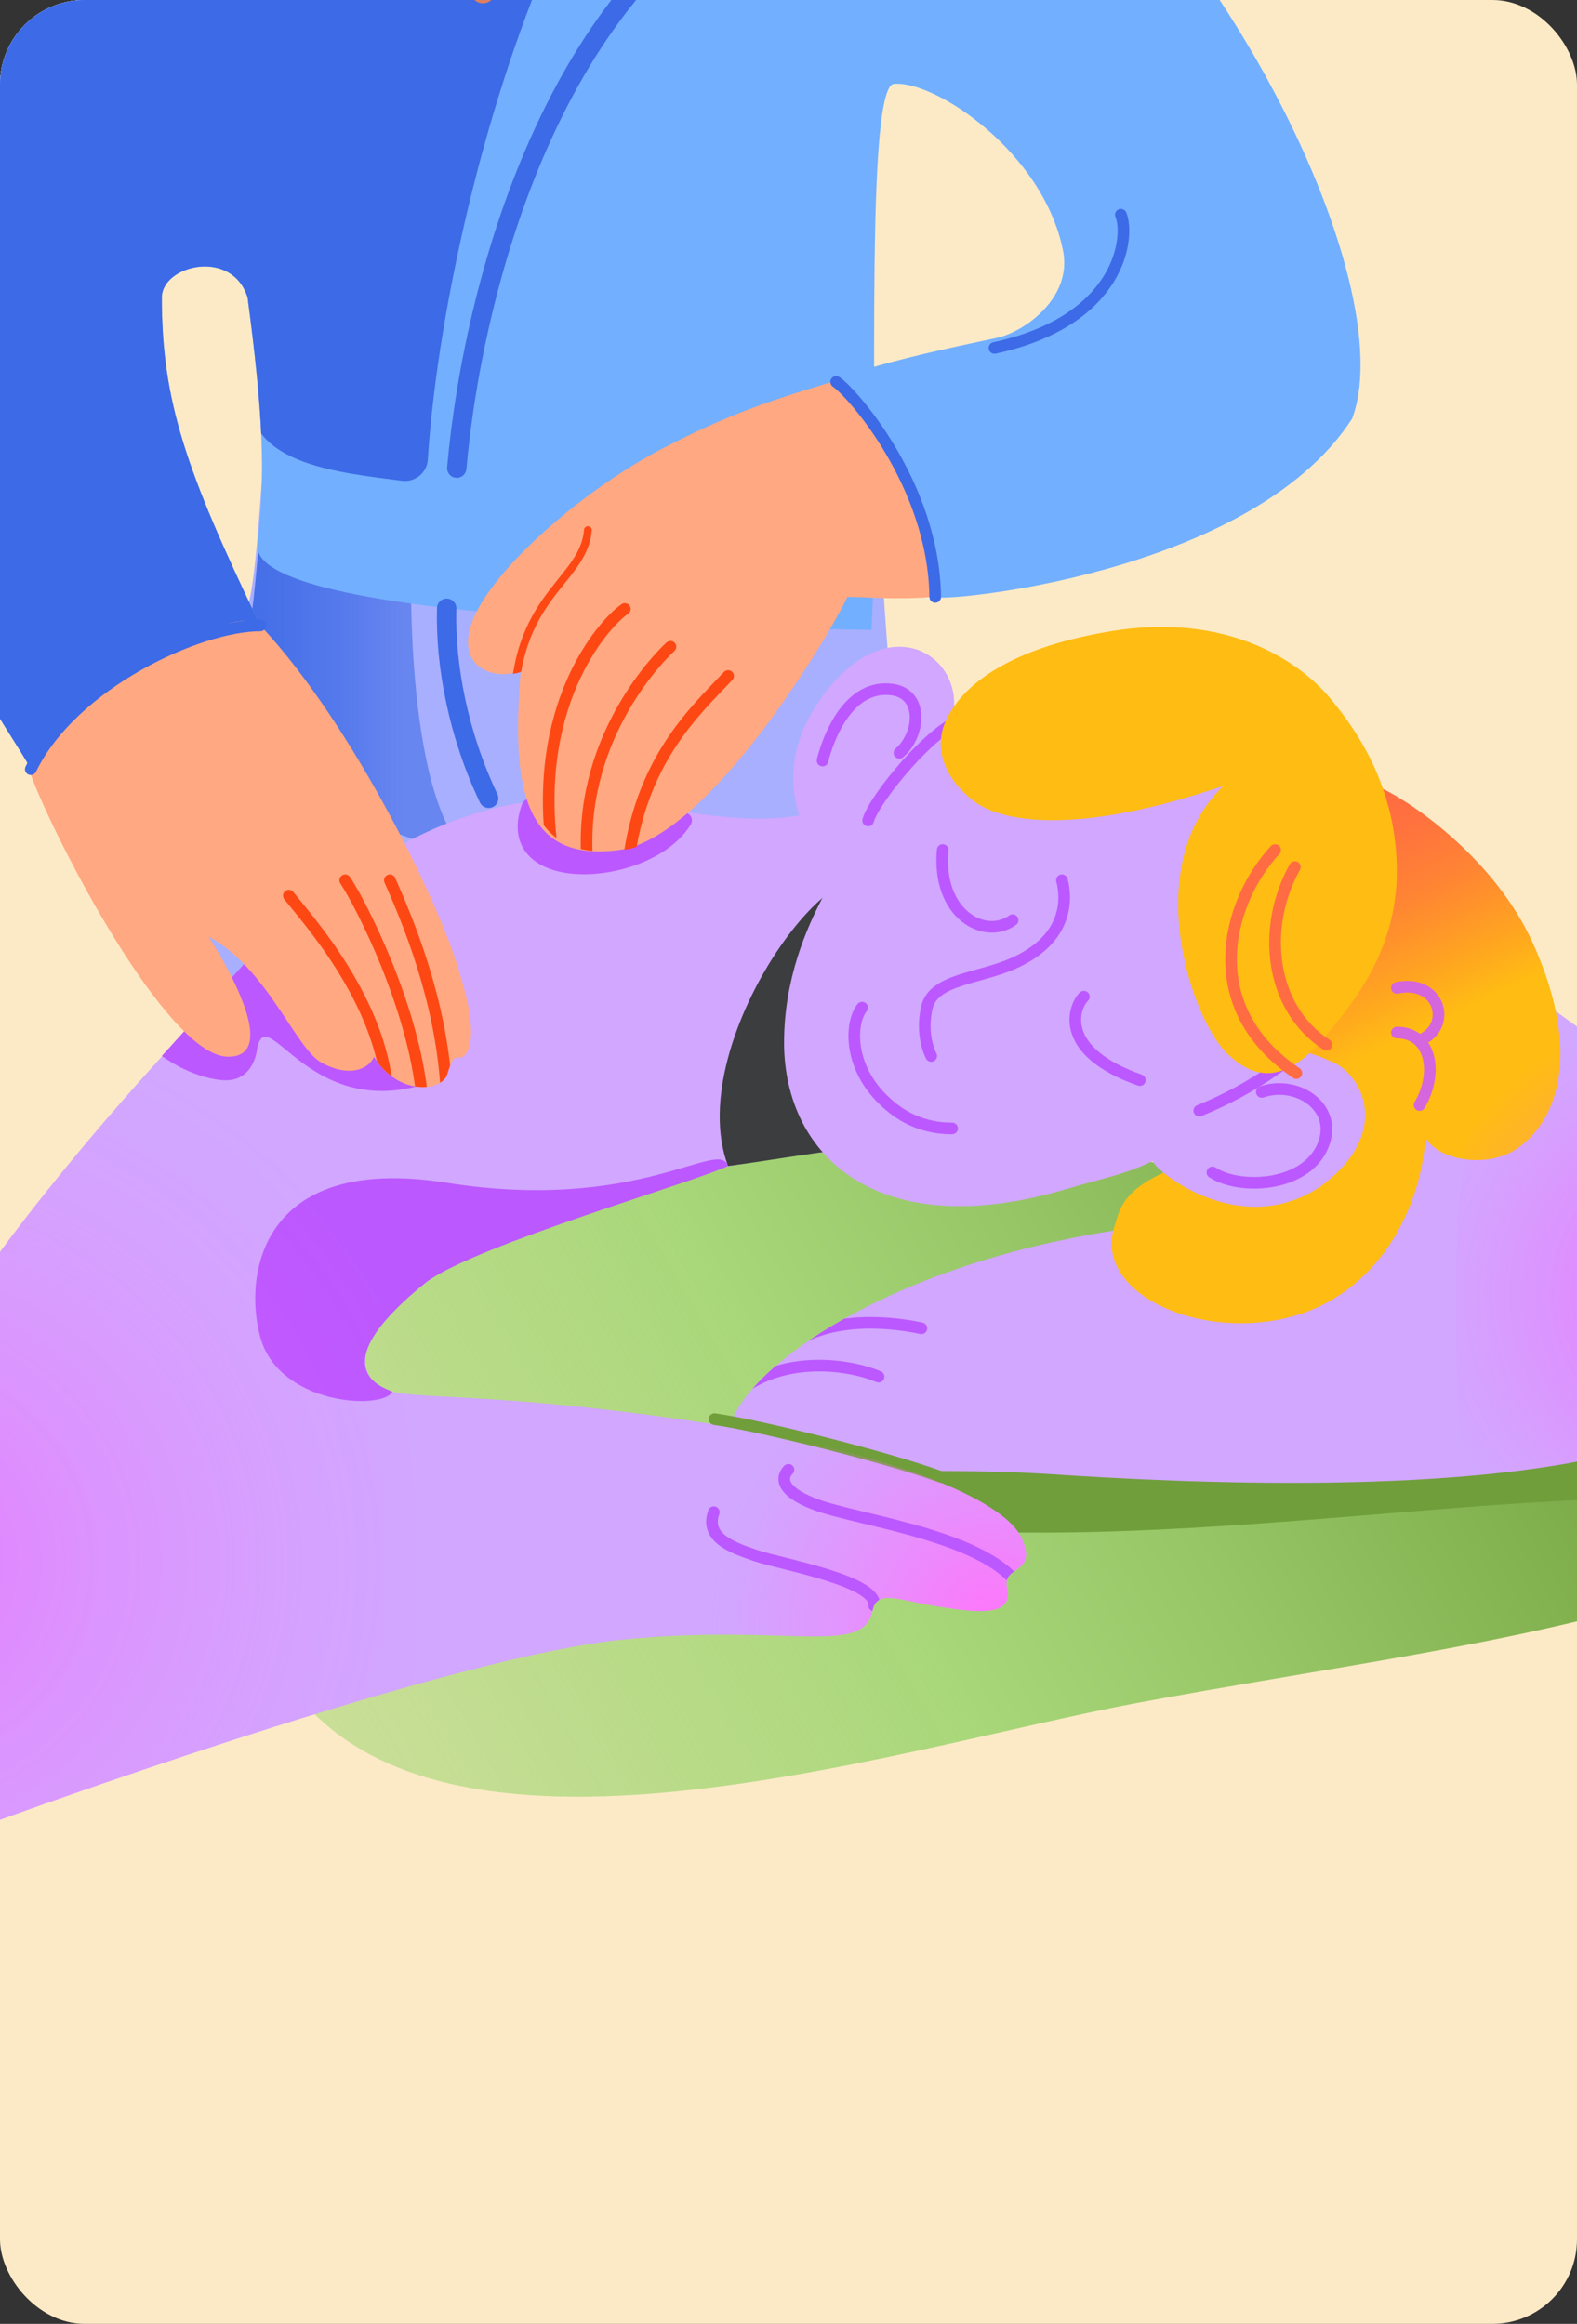 <?xml version="1.0" encoding="UTF-8"?>
<svg id="_Слой_2" data-name="Слой 2" xmlns="http://www.w3.org/2000/svg" xmlns:xlink="http://www.w3.org/1999/xlink" viewBox="0 0 407.06 599.81">
  <rect x="0" y="0" width="407.06" height="599.81" fill="#333333" stroke="none"/>
  <defs>
    <style>
      .cls-1, .cls-2, .cls-3, .cls-4, .cls-5, .cls-6, .cls-7, .cls-8, .cls-9, .cls-10, .cls-11 {
        fill: none;
      }

      .cls-1, .cls-2, .cls-3, .cls-4, .cls-5, .cls-6, .cls-7, .cls-9, .cls-10, .cls-11, .cls-12 {
        stroke-linecap: round;
        stroke-linejoin: round;
      }

      .cls-1, .cls-3, .cls-4, .cls-5, .cls-6, .cls-7, .cls-10 {
        stroke-width: 3px;
      }

      .cls-1, .cls-9 {
        stroke: #78dcf0;
      }

      .cls-13 {
        fill: #72afff;
      }

      .cls-14 {
        fill: #fff;
      }

      .cls-15 {
        fill: url(#_Безымянный_градиент_500);
      }

      .cls-2 {
        stroke-width: 2px;
      }

      .cls-2, .cls-3 {
        stroke: #fd4814;
      }

      .cls-16 {
        fill: url(#_Безымянный_градиент_631);
      }

      .cls-17 {
        fill: #ffbc13;
      }

      .cls-18 {
        clip-path: url(#clippath-2);
      }

      .cls-19 {
        fill: #dc7f62;
      }

      .cls-20 {
        fill: #a8afff;
      }

      .cls-21 {
        fill: url(#_Безымянный_градиент_668);
      }

      .cls-4 {
        stroke: #ff6b43;
      }

      .cls-22 {
        clip-path: url(#clippath-6);
      }

      .cls-5, .cls-11 {
        stroke: #3d6ae6;
      }

      .cls-23 {
        clip-path: url(#clippath-1);
      }

      .cls-24 {
        clip-path: url(#clippath-4);
      }

      .cls-6 {
        stroke: #d566dd;
      }

      .cls-7, .cls-12 {
        stroke: #bc58ff;
      }

      .cls-25 {
        fill: #3d6ae6;
      }

      .cls-26 {
        fill: url(#_Безымянный_градиент_131);
      }

      .cls-27, .cls-12 {
        fill: #bc58ff;
      }

      .cls-28 {
        fill: url(#_Безымянный_градиент_132);
      }

      .cls-28, .cls-29 {
        opacity: .47;
      }

      .cls-30 {
        fill: #3b3d3f;
      }

      .cls-31 {
        fill: #d1a7ff;
      }

      .cls-32 {
        clip-path: url(#clippath);
      }

      .cls-9, .cls-11 {
        stroke-width: 5px;
      }

      .cls-33 {
        fill: #709e3b;
      }

      .cls-34 {
        clip-path: url(#clippath-3);
      }

      .cls-35 {
        fill: #ffa882;
      }

      .cls-29 {
        fill: url(#_Безымянный_градиент_122);
      }

      .cls-36 {
        clip-path: url(#clippath-5);
      }

      .cls-10 {
        stroke: #709e3b;
      }

      .cls-12 {
        stroke-width: 4px;
      }

      .cls-37 {
        fill: #fceac6;
      }
    </style>
    <clipPath id="clippath">
      <rect class="cls-8" width="407.06" height="599.81" rx="21.83" ry="21.83"/>
    </clipPath>
    <linearGradient id="_Безымянный_градиент_668" data-name="Безымянный градиент 668" x1="88.76" y1="459.73" x2="402.3" y2="278.71" gradientUnits="userSpaceOnUse">
      <stop offset="0" stop-color="#a8d779" stop-opacity=".6"/>
      <stop offset=".16" stop-color="#a8d779" stop-opacity=".74"/>
      <stop offset=".41" stop-color="#a8d779"/>
      <stop offset=".61" stop-color="#97c667"/>
      <stop offset="1" stop-color="#709e3b"/>
    </linearGradient>
    <clipPath id="clippath-1">
      <path class="cls-8" d="m158.86,274.4c-82.2,15.12-104.41,124.92-87.74,154.77,35.47,63.5,157.91,22.44,222.52,10.35,47-8.8,96.97-15.07,136.08-27.21,67.45-20.94-12.35-90.23-12.35-90.23l-258.52-47.68Z"/>
    </clipPath>
    <linearGradient id="_Безымянный_градиент_631" data-name="Безымянный градиент 631" x1="48.7" y1="176.11" x2="121.88" y2="176.11" gradientUnits="userSpaceOnUse">
      <stop offset=".01" stop-color="#3d6ae6"/>
      <stop offset=".14" stop-color="#3d6ae6" stop-opacity=".97"/>
      <stop offset=".33" stop-color="#3d6ae6" stop-opacity=".89"/>
      <stop offset=".54" stop-color="#3d6ae6" stop-opacity=".77"/>
      <stop offset=".76" stop-color="#3d6ae6" stop-opacity=".6"/>
    </linearGradient>
    <linearGradient id="_Безымянный_градиент_500" data-name="Безымянный градиент 500" x1="361.68" y1="327.35" x2="313.41" y2="223.84" gradientUnits="userSpaceOnUse">
      <stop offset=".14" stop-color="#ffbc13"/>
      <stop offset=".47" stop-color="#ffbc13"/>
      <stop offset=".58" stop-color="#ffa520"/>
      <stop offset=".75" stop-color="#ff8533"/>
      <stop offset=".9" stop-color="#ff723e"/>
      <stop offset="1" stop-color="#ff6b43"/>
    </linearGradient>
    <clipPath id="clippath-2">
      <path class="cls-8" d="m389.48,252.71c13.61,9.07,46.11,31.37,59.72,52.16,11.8,18.03,17.03,55.29-25.7,68.41-43.09,13.23-119.61,9.38-151.94,7.24-35.15-2.33-74.83,1.45-80.88-3.84-13.98-10.96,26.61-50.1,103.94-60.07,34.39-4.43,89.2-18.64,72.19-40.94"/>
    </clipPath>
    <radialGradient id="_Безымянный_градиент_122" data-name="Безымянный градиент 122" cx="459.2" cy="364.92" fx="459.2" fy="364.92" r="46.93" gradientTransform="translate(-281.54 -238.74) scale(1.57)" gradientUnits="userSpaceOnUse">
      <stop offset="0" stop-color="#ff3cfb" stop-opacity=".9"/>
      <stop offset=".1" stop-color="#ff3efb" stop-opacity=".86"/>
      <stop offset=".25" stop-color="#ff45fb" stop-opacity=".75"/>
      <stop offset=".46" stop-color="#ff50fb" stop-opacity=".58"/>
      <stop offset=".7" stop-color="#ff5ffb" stop-opacity=".34"/>
      <stop offset=".97" stop-color="#ff72fb" stop-opacity=".04"/>
      <stop offset="1" stop-color="#ff75fb" stop-opacity="0"/>
    </radialGradient>
    <clipPath id="clippath-3">
      <path class="cls-8" d="m216.52,208.21c-10.22,2.57-19.65,5.39-46.87,0-27.21-5.39-60.09-3.12-99.78,35.43C30.19,282.19-3.07,325.28-11.39,340.02c-8.31,14.74-11.34,137.95,9.45,130.39,20.79-7.56,120.57-43.09,162.9-47.24,42.33-4.16,61.86,4.49,64.25-7.46,1.13-5.67,7.09-2.55,16.44-1.13,8.56,1.3,20.13,3.4,18.33-4.63-1.61-6.14,8.03-3.31,3.78-12.85-4.93-11.05-39.09-24.22-93.83-31.56-61.98-8.31-71.43-1.98-75.12-11.53-4.62-11.96,22.23-29.48,37.99-36.18s.23-.13.36-.19c20.31-9.74,54.92-18.82,93.74-21.58,34.02-2.42-.16-90.42-10.39-87.85Z"/>
    </clipPath>
    <radialGradient id="_Безымянный_градиент_131" data-name="Безымянный градиент 131" cx="256.39" cy="419.38" fx="256.39" fy="419.38" r="72.91" gradientUnits="userSpaceOnUse">
      <stop offset="0" stop-color="#ff75fb"/>
      <stop offset=".07" stop-color="#ff75fb" stop-opacity=".92"/>
      <stop offset=".33" stop-color="#ff75fb" stop-opacity=".6"/>
      <stop offset=".57" stop-color="#ff75fb" stop-opacity=".34"/>
      <stop offset=".76" stop-color="#ff75fb" stop-opacity=".16"/>
      <stop offset=".91" stop-color="#ff75fb" stop-opacity=".04"/>
      <stop offset="1" stop-color="#ff75fb" stop-opacity="0"/>
    </radialGradient>
    <radialGradient id="_Безымянный_градиент_132" data-name="Безымянный градиент 132" cx="52.62" cy="412.59" fx="52.62" fy="412.59" r="86.3" gradientTransform="translate(-124.77 -281.75) scale(1.75 1.66)" gradientUnits="userSpaceOnUse">
      <stop offset="0" stop-color="#ff3cfb" stop-opacity=".9"/>
      <stop offset=".03" stop-color="#ff3dfb" stop-opacity=".87"/>
      <stop offset=".39" stop-color="#ff55fb" stop-opacity=".5"/>
      <stop offset=".68" stop-color="#ff66fb" stop-opacity=".23"/>
      <stop offset=".89" stop-color="#ff70fb" stop-opacity=".06"/>
      <stop offset="1" stop-color="#ff75fb" stop-opacity="0"/>
    </radialGradient>
    <clipPath id="clippath-4">
      <path class="cls-13" d="m277.56-44.68C230.36-88.14,103-164.33,0-59.67-104.88,46.92.57,183.23,7.94,198.53c11.34-11.34,39.08-34.61,59.24-37.1-19.28-40.06-25.41-58.08-25.41-84.64,0-8.34,18.14-12.8,22.14,0,3.97,30.05,4.66,45.24,2.56,63.78-2.41,21.24,152.79,21.81,158.46,22,2.27-36.66-2.27-140.2,5.81-140.92,10.58-.94,38.55,17.57,43.65,43.09,2.42,12.08-9.91,20.93-17.2,22.49-8.92,1.91-36.69,7.5-47.6,13.24,12.59,11.02,28.01,20.34,31.81,53.6.07,1.51,81.35-5.23,107.64-46.05,11.53-30.99-24.89-109.78-71.48-152.69Z"/>
    </clipPath>
    <clipPath id="clippath-5">
      <path class="cls-8" d="m215.83,98.57c-18.71,5.61-28.24,9.22-43.27,16.95-19.88,10.22-43.01,30.03-49.05,43.64s6.34,16.83,12.01,13.81c-2.65,32.13,1.51,49.51,25.29,46.43s55.59-57.64,58.99-65.33c4.54,0,11.72.76,22.69,0,1.12-11.34-10.98-46.81-26.66-55.5Z"/>
    </clipPath>
    <clipPath id="clippath-6">
      <path class="cls-8" d="m119.06,252.71c-3.97-16.3-28.91-65.01-53.29-90.9-8.36-8.46-60.94,29.81-57.83,38.17,6.24,16.87,39.69,72.57,50.83,72.76,12.38.21,2.27-19.65-4.91-30.99,13.98,17.76,20.13,27.8,26.93,31.51s14.23,2.92,15.74-.48c6.23,10.11,17.57,9.05,18.94,4.41,2.09-7.1,2.76-2.5,4.78-5.2,3.61-4.82-1.19-19.28-1.19-19.28Z"/>
    </clipPath>
  </defs>
  <g id="_Слой_10" data-name="Слой 10">
    <g class="cls-32">
      <rect class="cls-37" width="407.06" height="599.81" rx="21.83" ry="21.83"/>
      <path class="cls-21" d="m158.86,274.4c-82.2,15.12-104.41,124.92-87.74,154.77,35.47,63.5,157.91,22.44,222.52,10.35,47-8.8,96.97-15.07,136.08-27.21,67.45-20.94-12.35-90.23-12.35-90.23l-258.52-47.68Z"/>
      <g class="cls-23">
        <path class="cls-33" d="m459.4,397.28c-7.56-21.73-102.05-2.92-182.74-1.76-144.11,2.07-31.79-44.89-31.79-44.89,0,0,201.17-13.83,202.3-14.09s12.23,60.75,12.23,60.75Z"/>
      </g>
      <path class="cls-20" d="m224.53,70.45c-.4,14.74,3.94,111.7,9.04,138.92s-186.73,54.12-186.73,54.12l17.22-107.16c3.97-14.99,4.53-74.52,9.07-89.83s151.4,3.95,151.4,3.95Z"/>
      <path class="cls-14" d="m277.56-44.68c-47.19-43.46-154.15-92.76-257.15,11.91C-84.47,73.81.57,183.23,7.94,198.53c11.34-11.34,48.19-32.56,60.43-33.87-19.28-40.06-36.06-69.88-28.69-95.39,7.37-25.51,22.11-54.67,26.08-36.28,3.97,30.05,4.54,90.33,2.27,108.85s148.54,18.33,154.2,18.52c2.27-36.66.42-137.99,8.5-138.71,10.58-.94,38.55,17.57,43.65,43.09,2.42,12.08-9.91,20.93-17.2,22.49-8.92,1.91-29.76,6.9-42.9,10.96,12.59,11.02,22.03,27.43,24.42,56.04.07,1.51,84.04-5.39,110.33-46.21,11.53-30.99-24.89-109.78-71.48-152.69Z"/>
      <path class="cls-16" d="m48.72,195.71c-1.32-1.45,63.36,23.79,73.16,25.77-17.28-13.27-16.15-73.94-15.51-83.47-10.6-1.48-33.09-3.23-36.85-7-4.09-4.09-1.64,38.04-11.57,50.51s-9.24,14.19-9.24,14.19Z"/>
      <path class="cls-31" d="m389.48,252.71c13.61,9.07,46.11,31.37,59.72,52.16,11.8,18.03,17.03,55.29-25.7,68.41-43.09,13.23-119.61,9.38-151.94,7.24-35.15-2.33-74.83,1.45-80.88-3.84-13.98-10.96,26.61-50.1,103.94-60.07,34.39-4.43,89.2-18.64,72.19-40.94"/>
      <path class="cls-31" d="m216.52,208.21c-10.22,2.57-19.65,5.39-46.87,0-27.21-5.39-60.09-3.12-99.78,35.43C30.19,282.19-3.07,325.28-11.39,340.02c-8.31,14.74-11.34,137.95,9.45,130.39,20.79-7.56,120.57-43.09,162.9-47.24,42.33-4.16,61.86,4.49,64.25-7.46,1.13-5.67,7.09-2.55,16.44-1.13,8.56,1.3,20.13,3.4,18.33-4.63-1.61-6.14,8.03-3.31,3.78-12.85-4.93-11.05-39.09-24.22-93.83-31.56-61.98-8.31-71.43-1.98-75.12-11.53-4.62-11.96,22.23-29.48,37.99-36.18s.23-.13.36-.19c20.31-9.74,54.92-18.82,93.74-21.58,34.02-2.42-.16-90.42-10.39-87.85Z"/>
      <path class="cls-27" d="m54.99,257.81c8.57-9.9,20.57-22.84,22.72-21.52s34.99,42.5,34.99,42.5c-32.81,12.47-43.82-21.54-46.37-7.9,0,0-.76,8.65-9.07,7.9s-15.49-6.24-15.49-6.24c0,0,9.72-10.7,13.22-14.74Z"/>
      <path class="cls-27" d="m187.92,300.96c-2.24-7.39-22.89,12.21-72.65,4.32-48.09-7.62-52.44,23.99-48.09,39.84,4.82,17.57,31.52,18.93,34.13,14.09-1.89-.94-19.48-5.59,8.87-28.39,13.39-9.7,68.73-25.58,77.74-29.87Z"/>
      <path class="cls-15" d="m356.88,203.57c8.79,4.25,29.06,18.75,38.55,39.33,12.19,26.44,8,45.51-3.97,53.65-7.09,4.82-19.56,3.4-23.53-2.83-1.13,18.14-12.14,40.25-34.87,46.2-23.81,6.24-51.08-6.34-45.35-23.53,1.42-4.25,1.7-11.34,22.68-17.29s22.39-25.23,18.14-30.9,28.35-64.63,28.35-64.63Z"/>
      <path class="cls-30" d="m226.77,231.93c-6.27-21.87-51.23,36.01-38.85,69.03,21.54-2.83,41.58-7.78,57.84-2.89.29-2.07-18.99-66.14-18.99-66.14Z"/>
      <path class="cls-31" d="m202.39,269.04c0-16.47,5.93-29.73,9.92-37.33,1.38-2.64,2.53-4.59,3.12-5.76-5.67-5.67-18.14-23.81-4.54-44.22,17.3-25.95,37.98-13.04,35.15,2.83-3.02,15.5,6.24,37.98,69.73,17.57-6.53,19.59-4.02,43.91,9.07,64.74,1.68,2.68,10.49,3.12,20,7.65,7.54,4.25,13.73,18.59-3.85,31.63-20.41,13.89-42.24-3.4-43.46-6.46-7.33,3.49-11.27,3.98-22.58,7.31-48.19,14.17-72.55-8.5-72.57-37.98Z"/>
      <path class="cls-7" d="m335.93,270.92c-2.55,1.8-11.34,9.67-26.36,15.74"/>
      <path class="cls-7" d="m248.57,185.81c-7.16,1.27-22.93,20.23-24.48,25.97"/>
      <path class="cls-17" d="m243.77,186.95c3.41-8.79,14.75-19.33,42.81-24,29.57-4.92,48.33,7.21,56.69,17.2,7.62,9.09,17.29,23.81,17.29,44.79s-12.04,34.91-19.1,43.24c-9.49,11.19-17.18,10.62-23.99,4.39-9.35-7.65-23.81-48.47-1.7-69.73-38.23,13.04-57.4,9.26-64.35,3.97-8.18-6.23-9.96-13.93-7.66-19.84Z"/>
      <path class="cls-4" d="m329.13,219.4c-12.59,13.66-19.54,40.69,5.49,57.58"/>
      <path class="cls-4" d="m334.23,223.8c-8.63,15.42-6.57,36.28,8.14,45.83"/>
      <path class="cls-6" d="m360.57,266.51c8.89,0,10.75,10.47,5.86,18.71"/>
      <path class="cls-6" d="m360.57,254.98c10.7-2.27,14.17,9.05,6.93,13.04"/>
      <path class="cls-1" d="m79.25,133.06c9.07,2.27,26.08,6.53,66.9,7.52"/>
      <path class="cls-7" d="m222.52,260.08c-3.12,3.97-3.38,14.68,4.78,23.1,3.44,3.55,9.11,8.08,18.46,8.08"/>
      <path class="cls-7" d="m279.76,257.25c-2.83,2.83-6.52,14.17,14.46,21.54"/>
      <path class="cls-9" d="m88.15,103.34c9.07,2.27,26.08,6.53,66.9,7.52"/>
      <path class="cls-7" d="m261.38,237.5c-7.14,5.17-19.58-1.47-18.05-18.11"/>
      <path class="cls-7" d="m274.11,227.2c1.13,4.25,2.1,15.07-12.73,21.54-9.09,3.97-20.45,3.97-22.14,11.34s1.13,12.47,1.13,12.47"/>
      <path class="cls-7" d="m232.16,194.32c5.67-4.82,6.63-16.82-3.97-16.44-11.85.43-15.87,18.43-15.87,18.43"/>
      <path class="cls-7" d="m325.7,281.84c8.79-3.05,19.12,3.49,16.16,12.83-3.69,11.62-21.54,12.76-28.91,7.94"/>
      <g class="cls-18">
        <path class="cls-7" d="m226.77,355.33c-7.37-3.15-24.05-5.67-36,3.69"/>
        <path class="cls-7" d="m237.83,342.85c-6.52-1.42-23.66-3.81-34.51,4.82"/>
        <path class="cls-29" d="m504.96,336.01c-4.12,70.91-36.28,81.03-81.03,81.03s-48.05-34.39-48.05-79.14,3.3-82.91,48.05-82.91,86.9-19.98,81.03,81.03Z"/>
      </g>
      <path class="cls-10" d="m242.85,381.22c-14.96-5.42-47.08-13.36-58.41-14.93"/>
      <g class="cls-34">
        <ellipse class="cls-26" cx="256.39" cy="419.38" rx="81.21" ry="63.53"/>
        <path class="cls-28" d="m107.78,402.72c0,58.05-7.44,154.33-68.4,154.33s-212.87-90.01-212.87-148.06S-42.2,251.93,18.77,251.93s89.01,92.73,89.01,150.78Z"/>
        <path class="cls-7" d="m264.71,412.59c-5.63-15.87-42.81-19.84-54.53-24.38s-6.66-8.84-6.66-8.84"/>
        <path class="cls-7" d="m225.63,414.39c.84-6.34-23.67-10.59-30.47-12.85s-13.18-4.82-10.91-11.24"/>
      </g>
      <path class="cls-12" d="m176.6,211.76c-9.36,15.35-47.72,17.55-39.94-3.55"/>
      <g>
        <path class="cls-13" d="m277.56-44.68C230.36-88.14,103-164.33,0-59.67-104.88,46.92.57,183.23,7.94,198.53c11.34-11.34,39.08-34.61,59.24-37.1-19.28-40.06-25.41-58.08-25.41-84.64,0-8.34,18.14-12.8,22.14,0,3.97,30.05,4.66,45.24,2.56,63.78-2.41,21.24,152.79,21.81,158.46,22,2.27-36.66-2.27-140.2,5.81-140.92,10.58-.94,38.55,17.57,43.65,43.09,2.42,12.08-9.91,20.93-17.2,22.49-8.92,1.91-36.69,7.5-47.6,13.24,12.59,11.02,28.01,20.34,31.81,53.6.07,1.51,81.35-5.23,107.64-46.05,11.53-30.99-24.89-109.78-71.48-152.69Z"/>
        <g class="cls-24">
          <path class="cls-25" d="m219.47-80.01c-64.91-14.55-104.71,129.7-109.04,198.62-.21,3.41-3.28,5.92-6.67,5.48-15.4-2-39.06-4.11-39.06-20.74-6.47-63.24-46.56-26.56,7.36,63.59,16.16,27.02-64.13,52.46-64.13,52.46,0,0-45.92-65.33-45.92-126.56,0-83.34,21.81-163.98,113.03-191.27,76.74-22.96,144.43,18.43,144.43,18.43Z"/>
        </g>
      </g>
      <path class="cls-8" d="m57.95,111.56l.28.29"/>
      <path class="cls-19" d="m105.45-64.39c-5.49,15.79,1.84,29.86,16.25,63.3,1.2,2.78,5.23,2.52,6.03-.4,5.21-18.94,15.08-41.02,27.04-52.58,4.56-4.41,3.01-12.06-2.86-14.46-16.05-6.57-42.05-8.56-46.46,4.14Z"/>
      <path class="cls-35" d="m214.74,98.57c-18.71,5.61-28.24,9.22-43.27,16.95-19.88,10.22-43.01,30.03-49.05,43.64s6.34,16.83,12.01,13.81c-2.65,32.13,1.51,49.51,25.29,46.43s55.59-57.64,58.99-65.33c4.54,0,11.72.76,22.69,0,1.12-11.34-10.98-46.81-26.66-55.5Z"/>
      <path class="cls-35" d="m119.06,252.71c-3.97-16.3-27.5-65.38-51.87-91.28-8.36-8.46-62.36,30.19-59.24,38.55,6.24,16.87,35.15,72.57,50.83,72.76,12.38.15,2.27-19.65-4.91-30.99,15.12,8.13,22.38,28.86,29.19,32.58s11.97,1.86,13.48-1.54c6.23,10.11,17.57,9.05,18.94,4.41,2.09-7.1,2.76-2.5,4.78-5.2,3.61-4.82-1.19-19.28-1.19-19.28Z"/>
      <g class="cls-36">
        <path class="cls-3" d="m187.95,174.48c-8.55,9.07-22.69,21.83-25.81,48.76"/>
        <path class="cls-3" d="m173.06,166.94c-3.85,3.5-24.17,24.83-21.41,56.29"/>
        <path class="cls-3" d="m161.29,157.18c-5.61,3.88-24.63,25.23-18.43,64.63"/>
        <path class="cls-2" d="m151.75,136.82c-1.13,14.23-21.17,16.87-18.9,52.78"/>
      </g>
      <g class="cls-22">
        <path class="cls-3" d="m100.63,227.2c4.54,10.2,13.12,30.54,14.54,53.4"/>
        <path class="cls-3" d="m89.1,227.2c4.16,6.24,17.77,32.88,19.9,56.41"/>
        <path class="cls-3" d="m74.55,231.17c5.39,6.8,23.7,27.14,25.51,50.67"/>
      </g>
      <path class="cls-11" d="m115.3,157c-.43,14.94,3.14,32.96,10.84,49.05"/>
      <path class="cls-11" d="m201.72-32.07c-56.53,23.81-79.27,102.07-83.82,152.9"/>
      <path class="cls-5" d="m289.32,55.42c2.27,5.29.43,27.21-32.62,34.39"/>
      <path class="cls-5" d="m67.18,161.44c-16.01,0-48.47,14.98-59.24,37.1"/>
      <path class="cls-5" d="m215.83,98.57c3.86,2.49,25.18,26.3,25.57,55.5"/>
    </g>
  </g>
</svg>